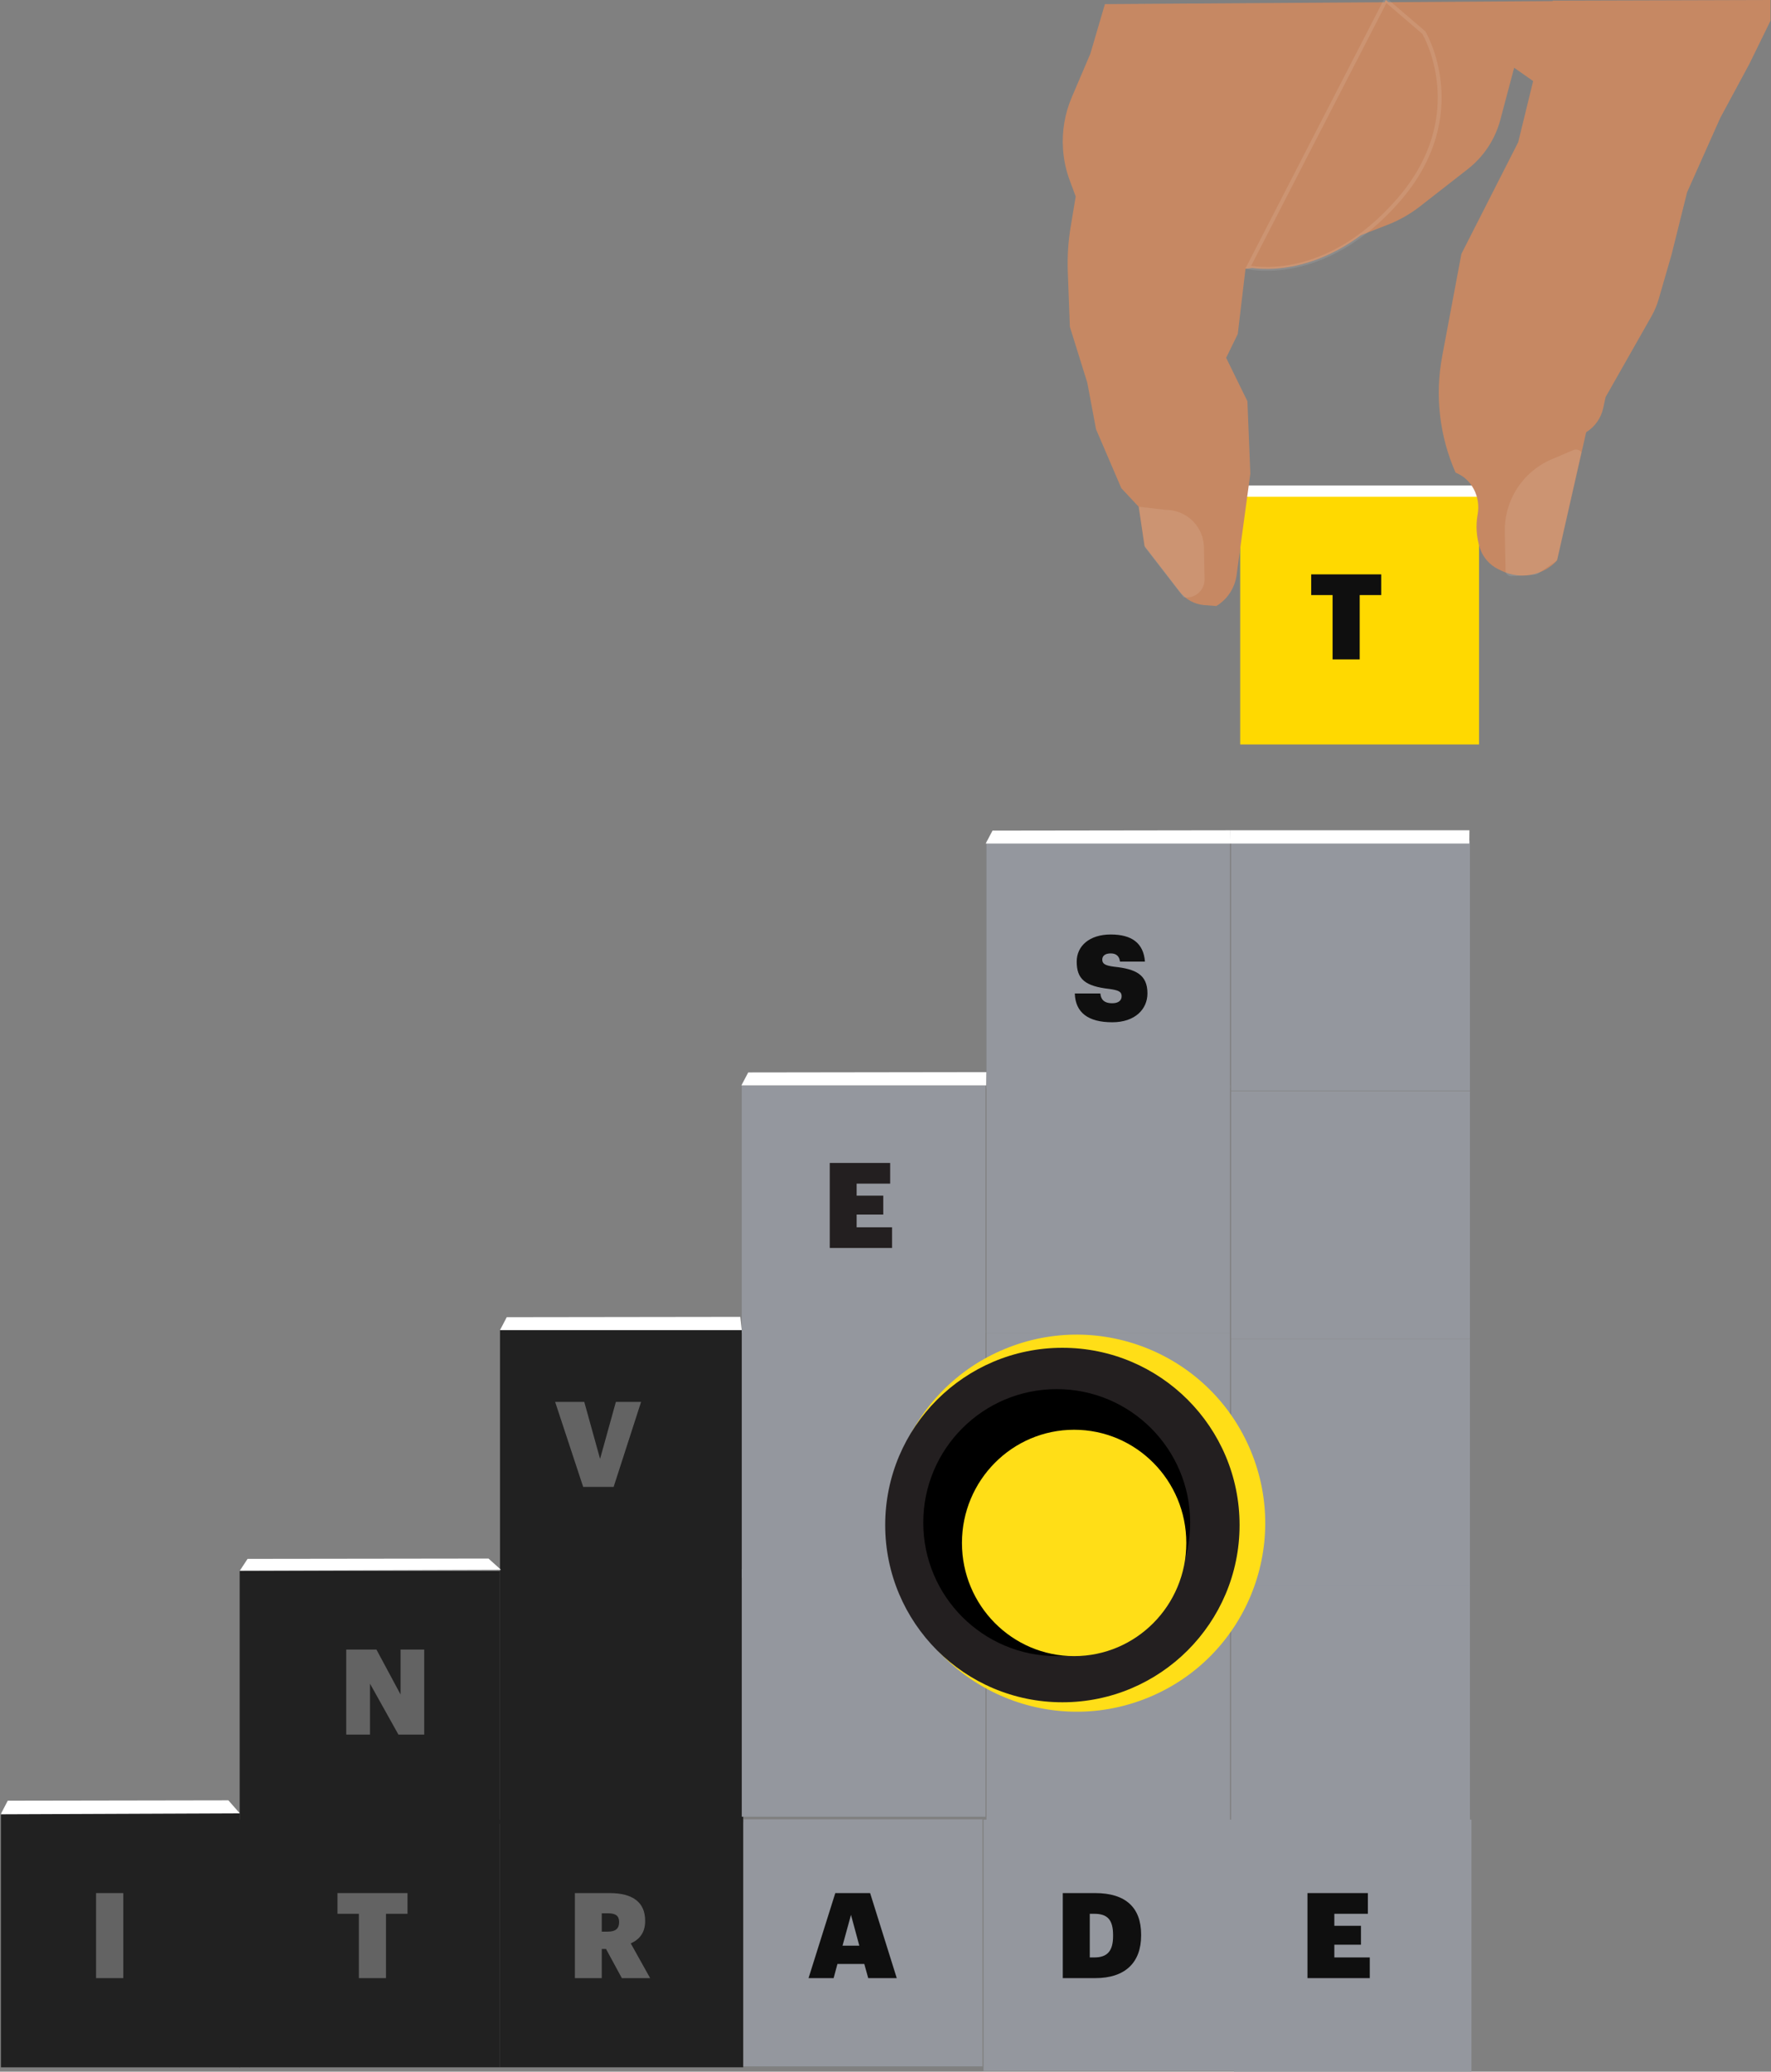 <svg width="667" height="780" viewBox="0 0 667 780" fill="none" xmlns="http://www.w3.org/2000/svg">
<rect x="0" y="0" width="667" height="780" fill="#808080" stroke="none"/>
<g clip-path="url(#clip0_269_309)">
<path d="M556.879 187.776H468.272L468.331 182.793H556.923L556.879 187.776Z" fill="white"/>
<path d="M90.31 682.732H0.355V778.361H90.31V682.732Z" fill="#212121"/>
<path d="M188.313 685.107H90.127V778.354H188.313V685.107Z" fill="#212121"/>
<path d="M188.313 591.489H90.266V686.673H188.313V591.489Z" fill="#212121"/>
<path d="M279.914 685.107H188.313V778.354H279.914V685.107Z" fill="#212121"/>
<path d="M279.914 592.953H188.313V686.199H279.914V592.953Z" fill="#212121"/>
<path d="M279.914 500.798H188.313V594.045H279.914V500.798Z" fill="#212121"/>
<path d="M371.15 500.798H279.367V594.045H371.15V500.798Z" fill="#94979E"/>
<path d="M371.15 408.652H279.367V501.898H371.15V408.652Z" fill="#94979E"/>
<path d="M463.231 408.652H371.543V501.898H463.231V408.652Z" fill="#94979E"/>
<path d="M463.231 316.497H371.543V409.744H463.231V316.497Z" fill="#94979E"/>
<path d="M553.622 316.497H463.668V410.662H553.622V316.497Z" fill="#94979E"/>
<path d="M557.039 187.047H467.084V280.294H557.039V187.047Z" fill="#FFD900"/>
<path d="M553.622 410.844H463.668V504.091H553.622V410.844Z" fill="#94979E"/>
<path d="M553.622 504.091H463.668V597.338H553.622V504.091Z" fill="#94979E"/>
<path d="M553.622 597.221H463.668V686.389H553.622V597.221Z" fill="#94979E"/>
<path d="M371.543 595.145H463.231V501.898H371.543V595.145Z" fill="#94979E"/>
<path d="M371.543 687.299H463.231V594.053H371.543V687.299Z" fill="#94979E"/>
<path d="M371.15 590.76H279.367V684.007H371.15V590.76Z" fill="#94979E"/>
<path d="M370 685H280V778H370V685Z" fill="#94979E"/>
<path d="M467.325 685.107H370.422V779.73H467.325V685.107Z" fill="#94979E"/>
<path d="M554.177 685.107H464.769V780H554.177V685.107Z" fill="#94979E"/>
<path d="M584.814 0.24L571.789 53.54L550.395 95.592L543.162 134.119C540.378 148.903 542.135 164.183 548.203 177.949C554.212 180.309 557.731 186.953 556.514 193.654C555.74 197.915 556.043 202.302 557.395 206.416C557.958 208.129 558.859 209.71 560.045 211.067C561.231 212.423 562.679 213.527 564.301 214.313L565.619 214.946C569.049 216.6 572.919 217.113 576.661 216.409C580.403 215.705 583.822 213.822 586.416 211.035L597.386 162.747C599.03 161.725 600.449 160.38 601.557 158.794C602.665 157.207 603.439 155.412 603.833 153.518L604.7 149.511L621.978 119.084C623.137 117.037 624.051 114.861 624.703 112.601L629.569 95.775L635.396 72.406L647.889 44.391L658.815 24.14L666.828 7.787V0L584.814 0.24Z" fill="#C68863"/>
<path d="M416.131 1.552L410.646 20.243L403.624 36.691C401.023 42.808 399.903 49.451 400.353 56.082C400.626 60.189 401.499 64.234 402.946 68.087L405.131 73.98L403.223 85.496C402.305 91.046 401.948 96.673 402.159 102.294L402.939 123.047L409.495 144.07L412.787 161.596L422.301 183.791L428.857 190.799L431.042 205.601L444.256 222.726C445.357 224.181 446.752 225.387 448.352 226.266C449.951 227.145 451.717 227.676 453.536 227.825L458.103 228.175C460.188 226.907 461.959 225.184 463.285 223.136C464.61 221.087 465.456 218.766 465.759 216.345L470.902 178.335L469.809 151.077L461.796 134.724L466.167 125.764L469.081 101.23L482.025 99.439C484.602 99.076 487.129 98.418 489.557 97.479L522.336 84.746C526.806 83.033 530.999 80.669 534.778 77.731L552.8 63.672C558.794 58.992 563.096 52.483 565.052 45.134L570.267 25.503L581.922 33.683L588.478 0.386L416.131 1.552Z" fill="#C68863"/>
<path d="M521.923 0L536.252 12.28C536.252 12.28 554.686 43.102 526.735 75.302C498.785 107.502 470.101 100.639 470.101 100.639L521.923 0Z" fill="#C68863" stroke="white" stroke-opacity="0.1" stroke-width="1.457" stroke-miterlimit="10"/>
<path d="M445.749 224.875L431.18 206.045L428.893 190.784L439.04 191.964C442.788 191.955 446.391 193.411 449.08 196.021C451.769 198.632 453.331 202.189 453.434 205.936L453.674 218.028C453.697 219.028 453.498 220.022 453.092 220.936C452.686 221.851 452.083 222.665 451.326 223.319C450.568 223.974 449.676 224.452 448.711 224.721C447.747 224.99 446.736 225.043 445.749 224.875Z" fill="white" fill-opacity="0.1"/>
<path d="M90.309 682.732L0.26 683.096L2.912 677.976L86.011 677.837L90.309 682.732Z" fill="white"/>
<path d="M188.677 591.037L90.339 591.35L93.238 586.928L183.986 586.812L188.677 591.037Z" fill="white"/>
<path d="M279.367 500.798H188.313L190.848 495.932L278.821 495.816L279.367 500.798Z" fill="white"/>
<path d="M371.427 408.651H279.229L281.793 403.786L371.478 403.662L371.427 408.651Z" fill="white"/>
<path d="M463.166 317.597H371.245L373.801 312.731L463.217 312.607L463.166 317.597Z" fill="white"/>
<path d="M553.367 317.597H463.151L463.216 312.607H553.418L553.367 317.597Z" fill="white"/>
<path d="M135.162 744.78V720.556H127.102V712.764H153.476V720.556H145.371V744.78H135.162Z" fill="white" fill-opacity="0.3"/>
<path d="M36.187 744.78V712.764H46.441V744.78H36.187Z" fill="white" fill-opacity="0.3"/>
<path d="M130.399 653.085V621.069H141.773L150.862 637.995V621.069H159.773V653.085H150.056L139.355 633.92V653.085H130.399Z" fill="white" fill-opacity="0.3"/>
<path d="M219.643 559.838L209.075 527.822H220.046L226.001 549.27L231.956 527.822H241.449L231.106 559.838H219.643Z" fill="white" fill-opacity="0.3"/>
<path d="M312.508 469.876V437.861H335.255V445.652H322.628V450.174H332.658V457.294H322.628V462.085H335.971V469.876H312.508Z" fill="#231F20"/>
<path d="M418.9 384.889C409.855 384.889 405.019 381.262 404.795 374.053H414.422C414.601 376.068 415.586 377.725 418.9 377.725C421.273 377.725 422.437 376.65 422.437 375.083C422.437 373.381 421.318 372.844 417.87 372.352C408.646 371.322 405.512 368.635 405.512 362.053C405.512 356.142 410.347 351.844 418.318 351.844C426.243 351.844 430.676 355.068 431.213 362.053H421.81C421.586 360.083 420.467 358.963 418.318 358.963C416.213 358.963 415.139 359.904 415.139 361.292C415.139 362.814 416.079 363.53 419.616 363.978C427.676 364.829 432.154 366.889 432.154 374.008C432.154 379.964 427.497 384.889 418.9 384.889Z" fill="#0F0F0F"/>
<path d="M501.885 248.272V224.048H493.825V216.256H520.198V224.048H512.094V248.272H501.885Z" fill="#0F0F0F"/>
<path d="M216.514 744.78V712.764H229.589C238.41 712.764 242.978 716.302 242.978 723.153V723.332C242.978 727.765 240.739 730.272 237.56 731.705L244.858 744.78H234.201L228.246 733.81H226.634V744.78H216.514ZM226.634 727.272H229.007C231.828 727.272 233.171 726.108 233.171 723.78V723.6C233.171 721.272 231.783 720.376 229.052 720.376H226.634V727.272Z" fill="white" fill-opacity="0.3"/>
<path d="M304.515 744.78L314.59 712.764H327.709L337.739 744.78H326.993L325.515 739.451H315.396L313.963 744.78H304.515ZM320.5 720.959L317.321 732.556H323.635L320.5 720.959Z" fill="#0F0F0F"/>
<path d="M410.434 736.989H412.135C417.105 736.989 419.21 734.526 419.21 728.929V728.571C419.21 722.705 417.016 720.556 412.09 720.556H410.434V736.989ZM400.269 744.78V712.764H412.493C423.956 712.764 429.777 718.227 429.777 728.392V728.705C429.777 738.914 423.777 744.78 412.493 744.78H400.269Z" fill="#0F0F0F"/>
<path d="M492.424 744.78V712.764H515.17V720.556H502.543V725.078H512.573V732.198H502.543V736.989H515.887V744.78H492.424Z" fill="#0F0F0F"/>
<path d="M432.689 639.055C468.902 624.055 486.099 582.539 471.099 546.327C456.099 510.114 414.583 492.918 378.37 507.917C342.157 522.917 324.961 564.433 339.961 600.646C354.961 636.859 396.477 654.055 432.689 639.055Z" fill="#FFDE17"/>
<path d="M400.12 640.92C436.975 640.92 466.852 611.043 466.852 574.188C466.852 537.333 436.975 507.456 400.12 507.456C363.265 507.456 333.388 537.333 333.388 574.188C333.388 611.043 363.265 640.92 400.12 640.92Z" fill="#231F20"/>
<path d="M397.986 623.54C425.745 623.54 448.248 601.037 448.248 573.278C448.248 545.519 425.745 523.016 397.986 523.016C370.227 523.016 347.724 545.519 347.724 573.278C347.724 601.037 370.227 623.54 397.986 623.54Z" fill="black"/>
<path d="M404.541 623.54C427.875 623.54 446.79 604.461 446.79 580.926C446.79 557.391 427.875 538.313 404.541 538.313C381.208 538.313 362.292 557.391 362.292 580.926C362.292 604.461 381.208 623.54 404.541 623.54Z" fill="#FFDE17"/>
<path d="M592.601 169.441L584.406 172.923C579.077 175.19 574.547 178.999 571.398 183.86C568.249 188.721 566.625 194.412 566.735 200.203L567.019 214.888C567.024 215.176 567.088 215.461 567.206 215.724C567.325 215.986 567.496 216.222 567.708 216.417C567.921 216.612 568.171 216.762 568.443 216.857C568.715 216.952 569.004 216.991 569.291 216.971L578.106 216.381C578.486 216.353 578.853 216.224 579.169 216.01L585.725 211.508C586.163 211.214 586.47 210.763 586.585 210.248L595.61 170.293C595.278 169.832 594.801 169.497 594.254 169.342C593.708 169.188 593.125 169.222 592.601 169.441Z" fill="white" fill-opacity="0.1"/>
</g>
<defs>
<clipPath id="clip0_269_309">
<rect width="666.612" height="780" fill="white" transform="translate(0.26)"/>
</clipPath>
</defs>
</svg>
